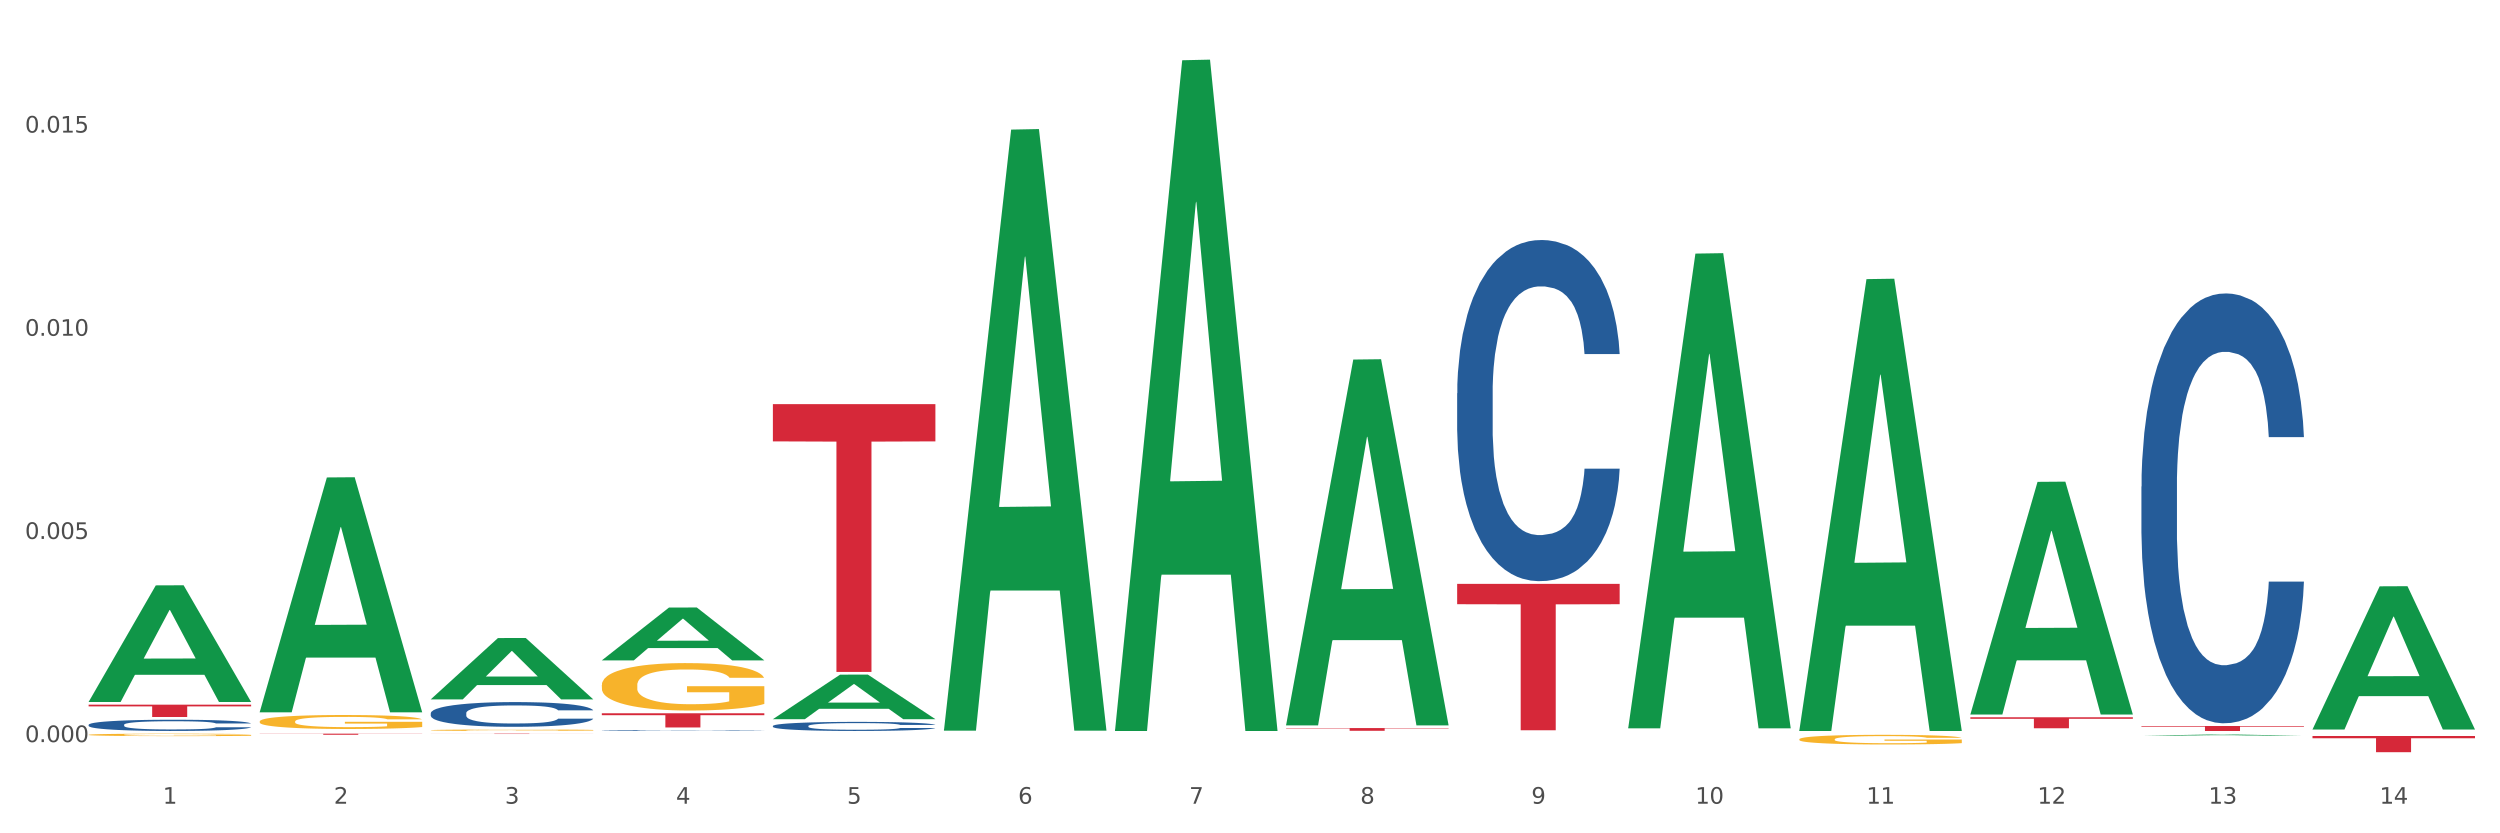 <?xml version="1.0" encoding="utf-8" standalone="no"?>
<!DOCTYPE svg PUBLIC "-//W3C//DTD SVG 1.1//EN"
  "http://www.w3.org/Graphics/SVG/1.1/DTD/svg11.dtd">
<svg xmlns:xlink="http://www.w3.org/1999/xlink" width="1080pt" height="360pt" viewBox="0 0 1080 360" xmlns="http://www.w3.org/2000/svg" version="1.1">
 <rect x="0" y="0" width="1080" height="360" fill="#333333" stroke="none"/>
 <defs>
  <style type="text/css">*{stroke-linejoin: round; stroke-linecap: butt}</style>
 </defs>
 <g id="figure_1">
  <g id="patch_1">
   <path d="M 0 360 
L 1080 360 
L 1080 0 
L 0 0 
z
" style="fill: #ffffff; stroke: #ffffff; stroke-linejoin: miter"/>
  </g>
  <g id="axes_1">
   <g id="matplotlib.axis_1">
    <g id="xtick_1">
     <g id="text_1">
      <!-- 1 -->
      <g style="fill: #4d4d4d" transform="translate(70.332 347.204) scale(0.096 -0.096)">
       <defs>
        <path id="DejaVuSans-31" d="M 794 531 
L 1825 531 
L 1825 4091 
L 703 3866 
L 703 4441 
L 1819 4666 
L 2450 4666 
L 2450 531 
L 3481 531 
L 3481 0 
L 794 0 
L 794 531 
z
" transform="scale(0.016)"/>
       </defs>
       <use xlink:href="#DejaVuSans-31"/>
      </g>
     </g>
    </g>
    <g id="xtick_2">
     <g id="text_2">
      <!-- 2 -->
      <g style="fill: #4d4d4d" transform="translate(144.233 347.204) scale(0.096 -0.096)">
       <defs>
        <path id="DejaVuSans-32" d="M 1228 531 
L 3431 531 
L 3431 0 
L 469 0 
L 469 531 
Q 828 903 1448 1529 
Q 2069 2156 2228 2338 
Q 2531 2678 2651 2914 
Q 2772 3150 2772 3378 
Q 2772 3750 2511 3984 
Q 2250 4219 1831 4219 
Q 1534 4219 1204 4116 
Q 875 4013 500 3803 
L 500 4441 
Q 881 4594 1212 4672 
Q 1544 4750 1819 4750 
Q 2544 4750 2975 4387 
Q 3406 4025 3406 3419 
Q 3406 3131 3298 2873 
Q 3191 2616 2906 2266 
Q 2828 2175 2409 1742 
Q 1991 1309 1228 531 
z
" transform="scale(0.016)"/>
       </defs>
       <use xlink:href="#DejaVuSans-32"/>
      </g>
     </g>
    </g>
    <g id="xtick_3">
     <g id="text_3">
      <!-- 3 -->
      <g style="fill: #4d4d4d" transform="translate(218.134 347.204) scale(0.096 -0.096)">
       <defs>
        <path id="DejaVuSans-33" d="M 2597 2516 
Q 3050 2419 3304 2112 
Q 3559 1806 3559 1356 
Q 3559 666 3084 287 
Q 2609 -91 1734 -91 
Q 1441 -91 1130 -33 
Q 819 25 488 141 
L 488 750 
Q 750 597 1062 519 
Q 1375 441 1716 441 
Q 2309 441 2620 675 
Q 2931 909 2931 1356 
Q 2931 1769 2642 2001 
Q 2353 2234 1838 2234 
L 1294 2234 
L 1294 2753 
L 1863 2753 
Q 2328 2753 2575 2939 
Q 2822 3125 2822 3475 
Q 2822 3834 2567 4026 
Q 2313 4219 1838 4219 
Q 1578 4219 1281 4162 
Q 984 4106 628 3988 
L 628 4550 
Q 988 4650 1302 4700 
Q 1616 4750 1894 4750 
Q 2613 4750 3031 4423 
Q 3450 4097 3450 3541 
Q 3450 3153 3228 2886 
Q 3006 2619 2597 2516 
z
" transform="scale(0.016)"/>
       </defs>
       <use xlink:href="#DejaVuSans-33"/>
      </g>
     </g>
    </g>
    <g id="xtick_4">
     <g id="text_4">
      <!-- 4 -->
      <g style="fill: #4d4d4d" transform="translate(292.034 347.204) scale(0.096 -0.096)">
       <defs>
        <path id="DejaVuSans-34" d="M 2419 4116 
L 825 1625 
L 2419 1625 
L 2419 4116 
z
M 2253 4666 
L 3047 4666 
L 3047 1625 
L 3713 1625 
L 3713 1100 
L 3047 1100 
L 3047 0 
L 2419 0 
L 2419 1100 
L 313 1100 
L 313 1709 
L 2253 4666 
z
" transform="scale(0.016)"/>
       </defs>
       <use xlink:href="#DejaVuSans-34"/>
      </g>
     </g>
    </g>
    <g id="xtick_5">
     <g id="text_5">
      <!-- 5 -->
      <g style="fill: #4d4d4d" transform="translate(365.935 347.204) scale(0.096 -0.096)">
       <defs>
        <path id="DejaVuSans-35" d="M 691 4666 
L 3169 4666 
L 3169 4134 
L 1269 4134 
L 1269 2991 
Q 1406 3038 1543 3061 
Q 1681 3084 1819 3084 
Q 2600 3084 3056 2656 
Q 3513 2228 3513 1497 
Q 3513 744 3044 326 
Q 2575 -91 1722 -91 
Q 1428 -91 1123 -41 
Q 819 9 494 109 
L 494 744 
Q 775 591 1075 516 
Q 1375 441 1709 441 
Q 2250 441 2565 725 
Q 2881 1009 2881 1497 
Q 2881 1984 2565 2268 
Q 2250 2553 1709 2553 
Q 1456 2553 1204 2497 
Q 953 2441 691 2322 
L 691 4666 
z
" transform="scale(0.016)"/>
       </defs>
       <use xlink:href="#DejaVuSans-35"/>
      </g>
     </g>
    </g>
    <g id="xtick_6">
     <g id="text_6">
      <!-- 6 -->
      <g style="fill: #4d4d4d" transform="translate(439.836 347.204) scale(0.096 -0.096)">
       <defs>
        <path id="DejaVuSans-36" d="M 2113 2584 
Q 1688 2584 1439 2293 
Q 1191 2003 1191 1497 
Q 1191 994 1439 701 
Q 1688 409 2113 409 
Q 2538 409 2786 701 
Q 3034 994 3034 1497 
Q 3034 2003 2786 2293 
Q 2538 2584 2113 2584 
z
M 3366 4563 
L 3366 3988 
Q 3128 4100 2886 4159 
Q 2644 4219 2406 4219 
Q 1781 4219 1451 3797 
Q 1122 3375 1075 2522 
Q 1259 2794 1537 2939 
Q 1816 3084 2150 3084 
Q 2853 3084 3261 2657 
Q 3669 2231 3669 1497 
Q 3669 778 3244 343 
Q 2819 -91 2113 -91 
Q 1303 -91 875 529 
Q 447 1150 447 2328 
Q 447 3434 972 4092 
Q 1497 4750 2381 4750 
Q 2619 4750 2861 4703 
Q 3103 4656 3366 4563 
z
" transform="scale(0.016)"/>
       </defs>
       <use xlink:href="#DejaVuSans-36"/>
      </g>
     </g>
    </g>
    <g id="xtick_7">
     <g id="text_7">
      <!-- 7 -->
      <g style="fill: #4d4d4d" transform="translate(513.737 347.204) scale(0.096 -0.096)">
       <defs>
        <path id="DejaVuSans-37" d="M 525 4666 
L 3525 4666 
L 3525 4397 
L 1831 0 
L 1172 0 
L 2766 4134 
L 525 4134 
L 525 4666 
z
" transform="scale(0.016)"/>
       </defs>
       <use xlink:href="#DejaVuSans-37"/>
      </g>
     </g>
    </g>
    <g id="xtick_8">
     <g id="text_8">
      <!-- 8 -->
      <g style="fill: #4d4d4d" transform="translate(587.638 347.204) scale(0.096 -0.096)">
       <defs>
        <path id="DejaVuSans-38" d="M 2034 2216 
Q 1584 2216 1326 1975 
Q 1069 1734 1069 1313 
Q 1069 891 1326 650 
Q 1584 409 2034 409 
Q 2484 409 2743 651 
Q 3003 894 3003 1313 
Q 3003 1734 2745 1975 
Q 2488 2216 2034 2216 
z
M 1403 2484 
Q 997 2584 770 2862 
Q 544 3141 544 3541 
Q 544 4100 942 4425 
Q 1341 4750 2034 4750 
Q 2731 4750 3128 4425 
Q 3525 4100 3525 3541 
Q 3525 3141 3298 2862 
Q 3072 2584 2669 2484 
Q 3125 2378 3379 2068 
Q 3634 1759 3634 1313 
Q 3634 634 3220 271 
Q 2806 -91 2034 -91 
Q 1263 -91 848 271 
Q 434 634 434 1313 
Q 434 1759 690 2068 
Q 947 2378 1403 2484 
z
M 1172 3481 
Q 1172 3119 1398 2916 
Q 1625 2713 2034 2713 
Q 2441 2713 2670 2916 
Q 2900 3119 2900 3481 
Q 2900 3844 2670 4047 
Q 2441 4250 2034 4250 
Q 1625 4250 1398 4047 
Q 1172 3844 1172 3481 
z
" transform="scale(0.016)"/>
       </defs>
       <use xlink:href="#DejaVuSans-38"/>
      </g>
     </g>
    </g>
    <g id="xtick_9">
     <g id="text_9">
      <!-- 9 -->
      <g style="fill: #4d4d4d" transform="translate(661.539 347.204) scale(0.096 -0.096)">
       <defs>
        <path id="DejaVuSans-39" d="M 703 97 
L 703 672 
Q 941 559 1184 500 
Q 1428 441 1663 441 
Q 2288 441 2617 861 
Q 2947 1281 2994 2138 
Q 2813 1869 2534 1725 
Q 2256 1581 1919 1581 
Q 1219 1581 811 2004 
Q 403 2428 403 3163 
Q 403 3881 828 4315 
Q 1253 4750 1959 4750 
Q 2769 4750 3195 4129 
Q 3622 3509 3622 2328 
Q 3622 1225 3098 567 
Q 2575 -91 1691 -91 
Q 1453 -91 1209 -44 
Q 966 3 703 97 
z
M 1959 2075 
Q 2384 2075 2632 2365 
Q 2881 2656 2881 3163 
Q 2881 3666 2632 3958 
Q 2384 4250 1959 4250 
Q 1534 4250 1286 3958 
Q 1038 3666 1038 3163 
Q 1038 2656 1286 2365 
Q 1534 2075 1959 2075 
z
" transform="scale(0.016)"/>
       </defs>
       <use xlink:href="#DejaVuSans-39"/>
      </g>
     </g>
    </g>
    <g id="xtick_10">
     <g id="text_10">
      <!-- 10 -->
      <g style="fill: #4d4d4d" transform="translate(732.386 347.204) scale(0.096 -0.096)">
       <defs>
        <path id="DejaVuSans-30" d="M 2034 4250 
Q 1547 4250 1301 3770 
Q 1056 3291 1056 2328 
Q 1056 1369 1301 889 
Q 1547 409 2034 409 
Q 2525 409 2770 889 
Q 3016 1369 3016 2328 
Q 3016 3291 2770 3770 
Q 2525 4250 2034 4250 
z
M 2034 4750 
Q 2819 4750 3233 4129 
Q 3647 3509 3647 2328 
Q 3647 1150 3233 529 
Q 2819 -91 2034 -91 
Q 1250 -91 836 529 
Q 422 1150 422 2328 
Q 422 3509 836 4129 
Q 1250 4750 2034 4750 
z
" transform="scale(0.016)"/>
       </defs>
       <use xlink:href="#DejaVuSans-31"/>
       <use xlink:href="#DejaVuSans-30" transform="translate(63.623 0)"/>
      </g>
     </g>
    </g>
    <g id="xtick_11">
     <g id="text_11">
      <!-- 11 -->
      <g style="fill: #4d4d4d" transform="translate(806.287 347.204) scale(0.096 -0.096)">
       <use xlink:href="#DejaVuSans-31"/>
       <use xlink:href="#DejaVuSans-31" transform="translate(63.623 0)"/>
      </g>
     </g>
    </g>
    <g id="xtick_12">
     <g id="text_12">
      <!-- 12 -->
      <g style="fill: #4d4d4d" transform="translate(880.187 347.204) scale(0.096 -0.096)">
       <use xlink:href="#DejaVuSans-31"/>
       <use xlink:href="#DejaVuSans-32" transform="translate(63.623 0)"/>
      </g>
     </g>
    </g>
    <g id="xtick_13">
     <g id="text_13">
      <!-- 13 -->
      <g style="fill: #4d4d4d" transform="translate(954.088 347.204) scale(0.096 -0.096)">
       <use xlink:href="#DejaVuSans-31"/>
       <use xlink:href="#DejaVuSans-33" transform="translate(63.623 0)"/>
      </g>
     </g>
    </g>
    <g id="xtick_14">
     <g id="text_14">
      <!-- 14 -->
      <g style="fill: #4d4d4d" transform="translate(1027.989 347.204) scale(0.096 -0.096)">
       <use xlink:href="#DejaVuSans-31"/>
       <use xlink:href="#DejaVuSans-34" transform="translate(63.623 0)"/>
      </g>
     </g>
    </g>
    <g id="xtick_15"/>
    <g id="xtick_16"/>
    <g id="xtick_17"/>
    <g id="xtick_18"/>
    <g id="xtick_19"/>
    <g id="xtick_20"/>
    <g id="xtick_21"/>
    <g id="xtick_22"/>
    <g id="xtick_23"/>
    <g id="xtick_24"/>
    <g id="xtick_25"/>
    <g id="xtick_26"/>
    <g id="xtick_27"/>
   </g>
   <g id="matplotlib.axis_2">
    <g id="ytick_1">
     <g id="text_15">
      <!-- 0.000 -->
      <g style="fill: #4d4d4d" transform="translate(10.8 320.59) scale(0.096 -0.096)">
       <defs>
        <path id="DejaVuSans-2e" d="M 684 794 
L 1344 794 
L 1344 0 
L 684 0 
L 684 794 
z
" transform="scale(0.016)"/>
       </defs>
       <use xlink:href="#DejaVuSans-30"/>
       <use xlink:href="#DejaVuSans-2e" transform="translate(63.623 0)"/>
       <use xlink:href="#DejaVuSans-30" transform="translate(95.41 0)"/>
       <use xlink:href="#DejaVuSans-30" transform="translate(159.033 0)"/>
       <use xlink:href="#DejaVuSans-30" transform="translate(222.656 0)"/>
      </g>
     </g>
    </g>
    <g id="ytick_2">
     <g id="text_16">
      <!-- 0.005 -->
      <g style="fill: #4d4d4d" transform="translate(10.8 232.82) scale(0.096 -0.096)">
       <use xlink:href="#DejaVuSans-30"/>
       <use xlink:href="#DejaVuSans-2e" transform="translate(63.623 0)"/>
       <use xlink:href="#DejaVuSans-30" transform="translate(95.41 0)"/>
       <use xlink:href="#DejaVuSans-30" transform="translate(159.033 0)"/>
       <use xlink:href="#DejaVuSans-35" transform="translate(222.656 0)"/>
      </g>
     </g>
    </g>
    <g id="ytick_3">
     <g id="text_17">
      <!-- 0.010 -->
      <g style="fill: #4d4d4d" transform="translate(10.8 145.05) scale(0.096 -0.096)">
       <use xlink:href="#DejaVuSans-30"/>
       <use xlink:href="#DejaVuSans-2e" transform="translate(63.623 0)"/>
       <use xlink:href="#DejaVuSans-30" transform="translate(95.41 0)"/>
       <use xlink:href="#DejaVuSans-31" transform="translate(159.033 0)"/>
       <use xlink:href="#DejaVuSans-30" transform="translate(222.656 0)"/>
      </g>
     </g>
    </g>
    <g id="ytick_4">
     <g id="text_18">
      <!-- 0.015 -->
      <g style="fill: #4d4d4d" transform="translate(10.8 57.28) scale(0.096 -0.096)">
       <use xlink:href="#DejaVuSans-30"/>
       <use xlink:href="#DejaVuSans-2e" transform="translate(63.623 0)"/>
       <use xlink:href="#DejaVuSans-30" transform="translate(95.41 0)"/>
       <use xlink:href="#DejaVuSans-31" transform="translate(159.033 0)"/>
       <use xlink:href="#DejaVuSans-35" transform="translate(222.656 0)"/>
      </g>
     </g>
    </g>
    <g id="ytick_5"/>
    <g id="ytick_6"/>
    <g id="ytick_7"/>
   </g>
   <g id="PolyCollection_1">
    <path d="M 38.283 303.163 
L 38.355 303.115 
L 67.306 252.88 
L 79.321 252.833 
L 108.489 303.257 
L 94.592 303.257 
L 88.296 291.515 
L 58.404 291.515 
L 58.187 291.705 
L 52.107 303.257 
L 38.283 303.257 
L 38.283 303.163 
L 62.167 284.508 
L 84.532 284.461 
L 73.458 263.581 
L 73.314 263.486 
L 73.169 263.628 
L 62.095 284.461 
L 62.167 284.508 
L 38.283 303.163 
z
" clip-path="url(#pef8eb0f5e7)" style="fill: #109648"/>
    <path d="M 998.994 317.945 
L 1069.2 317.945 
L 1069.2 318.918 
L 1041.583 318.925 
L 1041.583 324.95 
L 1026.444 324.95 
L 1026.444 318.925 
L 998.994 318.918 
L 998.994 317.951 
L 998.994 317.945 
z
" clip-path="url(#pef8eb0f5e7)" style="fill: #d62839"/>
    <path d="M 186.085 308.101 
L 186.168 308.091 
L 186.168 307.817 
L 186.417 307.447 
L 187.33 306.763 
L 188.491 306.246 
L 190.483 305.641 
L 191.562 305.387 
L 192.973 305.104 
L 195.877 304.645 
L 199.196 304.255 
L 201.52 304.04 
L 203.263 303.903 
L 207.163 303.659 
L 209.404 303.552 
L 211.727 303.464 
L 213.719 303.405 
L 217.038 303.337 
L 219.694 303.308 
L 222.764 303.298 
L 225.337 303.308 
L 228.739 303.347 
L 233.718 303.464 
L 235.627 303.532 
L 238.2 303.649 
L 240.855 303.805 
L 243.013 303.962 
L 245.502 304.186 
L 248.075 304.479 
L 250.565 304.85 
L 252.307 305.192 
L 253.718 305.553 
L 254.963 305.992 
L 255.876 306.47 
L 256.291 306.871 
L 241.104 306.871 
L 240.689 306.509 
L 239.859 306.119 
L 239.03 305.855 
L 238.117 305.641 
L 236.706 305.397 
L 235.461 305.24 
L 233.387 305.055 
L 231.478 304.938 
L 229.901 304.87 
L 227.992 304.811 
L 223.926 304.752 
L 221.022 304.752 
L 219.196 304.772 
L 216.955 304.821 
L 215.047 304.889 
L 212.806 305.006 
L 211.063 305.133 
L 209.321 305.299 
L 208.325 305.416 
L 206.831 305.631 
L 205.835 305.807 
L 204.508 306.109 
L 203.761 306.324 
L 202.433 306.88 
L 201.852 307.29 
L 201.603 307.573 
L 201.437 307.886 
L 201.437 309.409 
L 201.935 310.092 
L 202.35 310.385 
L 203.014 310.717 
L 204.259 311.146 
L 206.084 311.566 
L 207.993 311.869 
L 209.57 312.054 
L 211.063 312.191 
L 212.557 312.298 
L 214.383 312.396 
L 215.877 312.454 
L 218.117 312.513 
L 220.773 312.542 
L 222.847 312.542 
L 227.08 312.493 
L 228.988 312.444 
L 230.814 312.376 
L 232.806 312.269 
L 234.382 312.152 
L 235.295 312.064 
L 236.789 311.878 
L 237.951 311.683 
L 238.947 311.459 
L 239.61 311.263 
L 240.357 310.97 
L 240.938 310.639 
L 241.104 310.463 
L 256.291 310.463 
L 255.959 310.814 
L 255.378 311.156 
L 254.216 311.615 
L 253.303 311.878 
L 251.892 312.2 
L 250.399 312.474 
L 248.324 312.776 
L 246.415 313.001 
L 244.424 313.196 
L 242.266 313.372 
L 238.366 313.616 
L 236.955 313.684 
L 233.967 313.801 
L 231.644 313.87 
L 228.241 313.938 
L 224.756 313.977 
L 221.105 313.987 
L 217.868 313.967 
L 214.3 313.909 
L 212.059 313.85 
L 209.57 313.762 
L 206.665 313.626 
L 203.927 313.46 
L 201.354 313.264 
L 198.947 313.04 
L 196.707 312.786 
L 193.802 312.366 
L 191.645 311.956 
L 190.068 311.576 
L 188.989 311.254 
L 187.91 310.844 
L 187.33 310.56 
L 186.417 309.877 
L 186.085 309.243 
L 186.085 308.101 
z
" clip-path="url(#pef8eb0f5e7)" style="fill: #255c99"/>
    <path d="M 38.283 313.103 
L 38.366 313.098 
L 38.366 312.974 
L 38.615 312.805 
L 39.528 312.495 
L 40.69 312.259 
L 42.681 311.984 
L 43.76 311.869 
L 45.171 311.74 
L 48.075 311.532 
L 51.395 311.354 
L 53.718 311.257 
L 55.461 311.195 
L 59.361 311.084 
L 61.602 311.035 
L 63.926 310.995 
L 65.917 310.968 
L 69.237 310.937 
L 71.892 310.924 
L 74.963 310.919 
L 77.535 310.924 
L 80.938 310.942 
L 85.917 310.995 
L 87.825 311.026 
L 90.398 311.079 
L 93.053 311.15 
L 95.211 311.221 
L 97.701 311.323 
L 100.273 311.456 
L 102.763 311.625 
L 104.506 311.78 
L 105.916 311.944 
L 107.161 312.144 
L 108.074 312.362 
L 108.489 312.543 
L 93.302 312.543 
L 92.888 312.379 
L 92.058 312.202 
L 91.228 312.082 
L 90.315 311.984 
L 88.904 311.873 
L 87.659 311.802 
L 85.585 311.718 
L 83.676 311.665 
L 82.099 311.634 
L 80.191 311.607 
L 76.124 311.581 
L 73.22 311.581 
L 71.394 311.589 
L 69.154 311.612 
L 67.245 311.643 
L 65.004 311.696 
L 63.262 311.754 
L 61.519 311.829 
L 60.523 311.882 
L 59.029 311.98 
L 58.034 312.06 
L 56.706 312.197 
L 55.959 312.295 
L 54.631 312.548 
L 54.05 312.734 
L 53.801 312.863 
L 53.635 313.005 
L 53.635 313.697 
L 54.133 314.008 
L 54.548 314.141 
L 55.212 314.292 
L 56.457 314.487 
L 58.283 314.678 
L 60.191 314.815 
L 61.768 314.9 
L 63.262 314.962 
L 64.755 315.011 
L 66.581 315.055 
L 68.075 315.082 
L 70.315 315.108 
L 72.971 315.122 
L 75.046 315.122 
L 79.278 315.099 
L 81.187 315.077 
L 83.012 315.046 
L 85.004 314.997 
L 86.581 314.944 
L 87.493 314.904 
L 88.987 314.82 
L 90.149 314.731 
L 91.145 314.629 
L 91.809 314.54 
L 92.556 314.407 
L 93.136 314.256 
L 93.302 314.176 
L 108.489 314.176 
L 108.157 314.336 
L 107.576 314.491 
L 106.414 314.7 
L 105.501 314.82 
L 104.091 314.966 
L 102.597 315.09 
L 100.522 315.228 
L 98.614 315.33 
L 96.622 315.419 
L 94.464 315.499 
L 90.564 315.61 
L 89.153 315.641 
L 86.166 315.694 
L 83.842 315.725 
L 80.44 315.756 
L 76.954 315.774 
L 73.303 315.778 
L 70.066 315.769 
L 66.498 315.743 
L 64.257 315.716 
L 61.768 315.676 
L 58.863 315.614 
L 56.125 315.539 
L 53.552 315.45 
L 51.146 315.348 
L 48.905 315.232 
L 46.001 315.042 
L 43.843 314.855 
L 42.266 314.682 
L 41.187 314.536 
L 40.109 314.349 
L 39.528 314.221 
L 38.615 313.91 
L 38.283 313.622 
L 38.283 313.103 
z
" clip-path="url(#pef8eb0f5e7)" style="fill: #255c99"/>
    <path d="M 38.283 317.434 
L 38.366 317.433 
L 38.366 317.398 
L 38.532 317.368 
L 39.361 317.295 
L 40.604 317.235 
L 41.516 317.203 
L 42.427 317.177 
L 43.505 317.151 
L 44.831 317.123 
L 47.235 317.084 
L 48.727 317.063 
L 50.55 317.042 
L 53.866 317.011 
L 56.27 316.993 
L 58.756 316.979 
L 62.818 316.961 
L 65.47 316.954 
L 68.288 316.948 
L 71.687 316.944 
L 74.256 316.943 
L 79.893 316.946 
L 84.7 316.955 
L 87.021 316.961 
L 90.005 316.973 
L 91.58 316.981 
L 94.149 316.996 
L 96.802 317.017 
L 98.625 317.034 
L 101.36 317.067 
L 103.433 317.1 
L 105.339 317.141 
L 106.334 317.169 
L 107.08 317.195 
L 107.743 317.225 
L 108.406 317.273 
L 93.486 317.273 
L 92.906 317.239 
L 91.994 317.207 
L 90.668 317.176 
L 89.508 317.156 
L 87.518 317.132 
L 85.695 317.117 
L 83.788 317.105 
L 81.467 317.095 
L 79.644 317.09 
L 77.074 317.087 
L 72.018 317.087 
L 68.62 317.095 
L 66.299 317.105 
L 64.807 317.114 
L 63.481 317.123 
L 61.989 317.137 
L 60.248 317.157 
L 59.005 317.176 
L 57.762 317.199 
L 56.767 317.222 
L 55.855 317.249 
L 55.109 317.279 
L 54.529 317.309 
L 54.032 317.346 
L 53.617 317.407 
L 53.617 317.54 
L 53.783 317.57 
L 54.197 317.609 
L 54.695 317.639 
L 55.524 317.675 
L 56.27 317.7 
L 57.679 317.735 
L 59.254 317.764 
L 60.497 317.782 
L 61.74 317.798 
L 63.895 317.819 
L 66.299 317.836 
L 68.371 317.847 
L 71.189 317.857 
L 73.096 317.861 
L 74.754 317.863 
L 78.815 317.863 
L 81.716 317.86 
L 84.949 317.853 
L 87.435 317.844 
L 89.508 317.833 
L 91.828 317.816 
L 93.32 317.8 
L 93.32 317.597 
L 75.085 317.596 
L 75.085 317.461 
L 108.489 317.461 
L 108.489 317.857 
L 107.08 317.877 
L 105.505 317.896 
L 103.847 317.912 
L 101.36 317.932 
L 98.377 317.952 
L 95.724 317.965 
L 92.906 317.977 
L 89.59 317.988 
L 85.28 317.997 
L 82.628 318.001 
L 79.312 318.004 
L 75.417 318.005 
L 72.018 318.003 
L 68.703 317.998 
L 65.221 317.99 
L 61.823 317.977 
L 59.254 317.964 
L 56.684 317.949 
L 53.949 317.929 
L 51.794 317.909 
L 50.136 317.892 
L 48.312 317.869 
L 46.323 317.84 
L 44.831 317.814 
L 43.505 317.787 
L 42.096 317.752 
L 41.101 317.722 
L 40.107 317.684 
L 39.526 317.656 
L 38.863 317.612 
L 38.366 317.551 
L 38.283 317.434 
z
" clip-path="url(#pef8eb0f5e7)" style="fill: #f7b32b"/>
    <path d="M 777.292 319.373 
L 777.374 319.369 
L 777.374 319.231 
L 777.54 319.113 
L 778.369 318.827 
L 779.612 318.59 
L 780.524 318.464 
L 781.436 318.361 
L 782.514 318.257 
L 783.84 318.151 
L 786.243 317.994 
L 787.735 317.914 
L 789.559 317.83 
L 792.874 317.707 
L 795.278 317.639 
L 797.765 317.581 
L 801.826 317.513 
L 804.479 317.482 
L 807.297 317.459 
L 810.695 317.444 
L 813.265 317.44 
L 818.901 317.452 
L 823.709 317.486 
L 826.03 317.513 
L 829.013 317.558 
L 830.588 317.589 
L 833.158 317.65 
L 835.81 317.73 
L 837.634 317.799 
L 840.369 317.929 
L 842.441 318.059 
L 844.348 318.219 
L 845.342 318.33 
L 846.088 318.433 
L 846.751 318.552 
L 847.415 318.739 
L 832.495 318.739 
L 831.915 318.605 
L 831.003 318.479 
L 829.677 318.357 
L 828.516 318.28 
L 826.527 318.185 
L 824.703 318.124 
L 822.797 318.078 
L 820.476 318.04 
L 818.653 318.021 
L 816.083 318.005 
L 811.027 318.009 
L 807.628 318.04 
L 805.308 318.078 
L 803.816 318.112 
L 802.489 318.151 
L 800.997 318.204 
L 799.257 318.284 
L 798.014 318.357 
L 796.77 318.448 
L 795.776 318.54 
L 794.864 318.647 
L 794.118 318.762 
L 793.538 318.88 
L 793.04 319.025 
L 792.626 319.266 
L 792.626 319.789 
L 792.792 319.908 
L 793.206 320.064 
L 793.703 320.183 
L 794.532 320.324 
L 795.278 320.419 
L 796.687 320.557 
L 798.262 320.671 
L 799.505 320.744 
L 800.749 320.805 
L 802.904 320.889 
L 805.308 320.958 
L 807.38 321 
L 810.198 321.038 
L 812.104 321.053 
L 813.762 321.061 
L 817.824 321.061 
L 820.725 321.05 
L 823.957 321.023 
L 826.444 320.988 
L 828.516 320.946 
L 830.837 320.878 
L 832.329 320.813 
L 832.329 320.014 
L 814.094 320.011 
L 814.094 319.48 
L 847.497 319.48 
L 847.497 321.038 
L 846.088 321.118 
L 844.513 321.191 
L 842.856 321.256 
L 840.369 321.336 
L 837.385 321.412 
L 834.733 321.466 
L 831.915 321.512 
L 828.599 321.554 
L 824.289 321.592 
L 821.636 321.607 
L 818.321 321.619 
L 814.425 321.622 
L 811.027 321.615 
L 807.711 321.596 
L 804.23 321.561 
L 800.832 321.512 
L 798.262 321.462 
L 795.693 321.401 
L 792.957 321.321 
L 790.802 321.244 
L 789.145 321.176 
L 787.321 321.088 
L 785.332 320.973 
L 783.84 320.87 
L 782.514 320.763 
L 781.104 320.626 
L 780.11 320.507 
L 779.115 320.358 
L 778.535 320.247 
L 777.872 320.076 
L 777.374 319.835 
L 777.292 319.373 
z
" clip-path="url(#pef8eb0f5e7)" style="fill: #f7b32b"/>
    <path d="M 259.986 295.927 
L 260.068 295.909 
L 260.068 295.235 
L 260.234 294.654 
L 261.063 293.25 
L 262.306 292.09 
L 263.218 291.472 
L 264.13 290.966 
L 265.208 290.461 
L 266.534 289.937 
L 268.937 289.169 
L 270.429 288.776 
L 272.253 288.364 
L 275.568 287.765 
L 277.972 287.428 
L 280.459 287.147 
L 284.52 286.81 
L 287.173 286.661 
L 289.991 286.548 
L 293.389 286.474 
L 295.959 286.455 
L 301.595 286.511 
L 306.403 286.679 
L 308.724 286.81 
L 311.707 287.035 
L 313.282 287.185 
L 315.852 287.484 
L 318.504 287.878 
L 320.328 288.215 
L 323.063 288.851 
L 325.135 289.488 
L 327.042 290.274 
L 328.036 290.817 
L 328.782 291.322 
L 329.445 291.902 
L 330.109 292.82 
L 315.189 292.82 
L 314.609 292.165 
L 313.697 291.547 
L 312.371 290.948 
L 311.21 290.573 
L 309.221 290.105 
L 307.397 289.806 
L 305.491 289.581 
L 303.17 289.394 
L 301.347 289.3 
L 298.777 289.225 
L 293.721 289.244 
L 290.322 289.394 
L 288.002 289.581 
L 286.51 289.75 
L 285.183 289.937 
L 283.691 290.199 
L 281.951 290.592 
L 280.707 290.948 
L 279.464 291.397 
L 278.47 291.846 
L 277.558 292.37 
L 276.812 292.932 
L 276.232 293.512 
L 275.734 294.224 
L 275.32 295.403 
L 275.32 297.968 
L 275.486 298.548 
L 275.9 299.316 
L 276.397 299.896 
L 277.226 300.589 
L 277.972 301.057 
L 279.381 301.731 
L 280.956 302.292 
L 282.199 302.648 
L 283.443 302.948 
L 285.598 303.359 
L 288.002 303.696 
L 290.074 303.902 
L 292.892 304.09 
L 294.798 304.164 
L 296.456 304.202 
L 300.518 304.202 
L 303.419 304.146 
L 306.651 304.015 
L 309.138 303.846 
L 311.21 303.64 
L 313.531 303.303 
L 315.023 302.985 
L 315.023 299.072 
L 296.788 299.054 
L 296.788 296.452 
L 330.191 296.452 
L 330.191 304.09 
L 328.782 304.483 
L 327.207 304.838 
L 325.55 305.157 
L 323.063 305.55 
L 320.079 305.924 
L 317.427 306.186 
L 314.609 306.411 
L 311.293 306.617 
L 306.983 306.804 
L 304.33 306.879 
L 301.015 306.935 
L 297.119 306.954 
L 293.721 306.916 
L 290.405 306.823 
L 286.924 306.654 
L 283.526 306.411 
L 280.956 306.168 
L 278.387 305.868 
L 275.651 305.475 
L 273.496 305.1 
L 271.839 304.763 
L 270.015 304.333 
L 268.026 303.771 
L 266.534 303.266 
L 265.208 302.742 
L 263.798 302.068 
L 262.804 301.487 
L 261.809 300.757 
L 261.229 300.214 
L 260.566 299.372 
L 260.068 298.193 
L 259.986 295.927 
z
" clip-path="url(#pef8eb0f5e7)" style="fill: #f7b32b"/>
    <path d="M 186.085 315.441 
L 186.168 315.441 
L 186.168 315.42 
L 186.333 315.402 
L 187.162 315.359 
L 188.406 315.324 
L 189.317 315.305 
L 190.229 315.289 
L 191.307 315.274 
L 192.633 315.258 
L 195.037 315.235 
L 196.529 315.222 
L 198.352 315.21 
L 201.668 315.192 
L 204.071 315.181 
L 206.558 315.173 
L 210.619 315.162 
L 213.272 315.158 
L 216.09 315.154 
L 219.488 315.152 
L 222.058 315.152 
L 227.694 315.153 
L 232.502 315.158 
L 234.823 315.162 
L 237.807 315.169 
L 239.381 315.174 
L 241.951 315.183 
L 244.603 315.195 
L 246.427 315.205 
L 249.162 315.225 
L 251.234 315.244 
L 253.141 315.268 
L 254.135 315.285 
L 254.881 315.3 
L 255.545 315.318 
L 256.208 315.346 
L 241.288 315.346 
L 240.708 315.326 
L 239.796 315.307 
L 238.47 315.289 
L 237.309 315.277 
L 235.32 315.263 
L 233.496 315.254 
L 231.59 315.247 
L 229.269 315.241 
L 227.446 315.239 
L 224.876 315.236 
L 219.82 315.237 
L 216.422 315.241 
L 214.101 315.247 
L 212.609 315.252 
L 211.283 315.258 
L 209.791 315.266 
L 208.05 315.278 
L 206.807 315.289 
L 205.563 315.303 
L 204.569 315.316 
L 203.657 315.332 
L 202.911 315.35 
L 202.331 315.367 
L 201.833 315.389 
L 201.419 315.425 
L 201.419 315.503 
L 201.585 315.521 
L 201.999 315.545 
L 202.496 315.562 
L 203.325 315.584 
L 204.071 315.598 
L 205.48 315.619 
L 207.055 315.636 
L 208.299 315.647 
L 209.542 315.656 
L 211.697 315.668 
L 214.101 315.679 
L 216.173 315.685 
L 218.991 315.691 
L 220.898 315.693 
L 222.555 315.694 
L 226.617 315.694 
L 229.518 315.692 
L 232.75 315.688 
L 235.237 315.683 
L 237.309 315.677 
L 239.63 315.667 
L 241.122 315.657 
L 241.122 315.537 
L 222.887 315.537 
L 222.887 315.457 
L 256.291 315.457 
L 256.291 315.691 
L 254.881 315.703 
L 253.307 315.714 
L 251.649 315.723 
L 249.162 315.735 
L 246.178 315.747 
L 243.526 315.755 
L 240.708 315.762 
L 237.392 315.768 
L 233.082 315.774 
L 230.43 315.776 
L 227.114 315.778 
L 223.218 315.778 
L 219.82 315.777 
L 216.504 315.774 
L 213.023 315.769 
L 209.625 315.762 
L 207.055 315.754 
L 204.486 315.745 
L 201.75 315.733 
L 199.595 315.722 
L 197.938 315.711 
L 196.114 315.698 
L 194.125 315.681 
L 192.633 315.665 
L 191.307 315.649 
L 189.898 315.629 
L 188.903 315.611 
L 187.908 315.589 
L 187.328 315.572 
L 186.665 315.546 
L 186.168 315.51 
L 186.085 315.441 
z
" clip-path="url(#pef8eb0f5e7)" style="fill: #f7b32b"/>
    <path d="M 112.184 311.674 
L 112.267 311.668 
L 112.267 311.47 
L 112.433 311.299 
L 113.261 310.885 
L 114.505 310.543 
L 115.416 310.361 
L 116.328 310.213 
L 117.406 310.064 
L 118.732 309.909 
L 121.136 309.683 
L 122.628 309.567 
L 124.451 309.446 
L 127.767 309.27 
L 130.17 309.17 
L 132.657 309.088 
L 136.719 308.988 
L 139.371 308.944 
L 142.189 308.911 
L 145.588 308.889 
L 148.157 308.884 
L 153.793 308.9 
L 158.601 308.95 
L 160.922 308.988 
L 163.906 309.055 
L 165.481 309.099 
L 168.05 309.187 
L 170.703 309.303 
L 172.526 309.402 
L 175.261 309.589 
L 177.334 309.777 
L 179.24 310.009 
L 180.235 310.168 
L 180.981 310.317 
L 181.644 310.488 
L 182.307 310.758 
L 167.387 310.758 
L 166.807 310.565 
L 165.895 310.383 
L 164.569 310.207 
L 163.408 310.097 
L 161.419 309.959 
L 159.596 309.871 
L 157.689 309.804 
L 155.368 309.749 
L 153.545 309.722 
L 150.975 309.7 
L 145.919 309.705 
L 142.521 309.749 
L 140.2 309.804 
L 138.708 309.854 
L 137.382 309.909 
L 135.89 309.986 
L 134.149 310.102 
L 132.906 310.207 
L 131.662 310.339 
L 130.668 310.472 
L 129.756 310.626 
L 129.01 310.792 
L 128.43 310.962 
L 127.933 311.172 
L 127.518 311.519 
L 127.518 312.275 
L 127.684 312.446 
L 128.098 312.672 
L 128.596 312.843 
L 129.424 313.047 
L 130.17 313.185 
L 131.58 313.383 
L 133.154 313.549 
L 134.398 313.653 
L 135.641 313.742 
L 137.796 313.863 
L 140.2 313.962 
L 142.272 314.023 
L 145.09 314.078 
L 146.997 314.1 
L 148.654 314.111 
L 152.716 314.111 
L 155.617 314.095 
L 158.85 314.056 
L 161.336 314.006 
L 163.408 313.946 
L 165.729 313.846 
L 167.221 313.753 
L 167.221 312.6 
L 148.986 312.595 
L 148.986 311.828 
L 182.39 311.828 
L 182.39 314.078 
L 180.981 314.194 
L 179.406 314.299 
L 177.748 314.392 
L 175.261 314.508 
L 172.277 314.618 
L 169.625 314.696 
L 166.807 314.762 
L 163.491 314.823 
L 159.181 314.878 
L 156.529 314.9 
L 153.213 314.916 
L 149.318 314.922 
L 145.919 314.911 
L 142.604 314.883 
L 139.122 314.834 
L 135.724 314.762 
L 133.154 314.69 
L 130.585 314.602 
L 127.85 314.486 
L 125.695 314.376 
L 124.037 314.277 
L 122.213 314.15 
L 120.224 313.984 
L 118.732 313.835 
L 117.406 313.681 
L 115.997 313.483 
L 115.002 313.312 
L 114.007 313.097 
L 113.427 312.937 
L 112.764 312.688 
L 112.267 312.341 
L 112.184 311.674 
z
" clip-path="url(#pef8eb0f5e7)" style="fill: #f7b32b"/>
    <path d="M 38.283 304.422 
L 108.489 304.422 
L 108.489 305.163 
L 80.872 305.168 
L 80.872 309.755 
L 65.733 309.755 
L 65.733 305.168 
L 38.283 305.163 
L 38.283 304.427 
L 38.283 304.422 
z
" clip-path="url(#pef8eb0f5e7)" style="fill: #d62839"/>
    <path d="M 112.184 316.943 
L 182.39 316.943 
L 182.39 317.009 
L 154.773 317.009 
L 154.773 317.416 
L 139.634 317.416 
L 139.634 317.009 
L 112.184 317.009 
L 112.184 316.943 
L 112.184 316.943 
z
" clip-path="url(#pef8eb0f5e7)" style="fill: #d62839"/>
    <path d="M 186.085 316.943 
L 256.291 316.943 
L 256.291 316.964 
L 228.674 316.964 
L 228.674 317.096 
L 213.535 317.096 
L 213.535 316.964 
L 186.085 316.964 
L 186.085 316.943 
L 186.085 316.943 
z
" clip-path="url(#pef8eb0f5e7)" style="fill: #d62839"/>
    <path d="M 259.986 308.119 
L 330.191 308.119 
L 330.191 308.973 
L 302.575 308.979 
L 302.575 314.265 
L 287.436 314.265 
L 287.436 308.979 
L 259.986 308.973 
L 259.986 308.124 
L 259.986 308.119 
z
" clip-path="url(#pef8eb0f5e7)" style="fill: #d62839"/>
    <path d="M 333.886 174.599 
L 404.092 174.599 
L 404.092 190.673 
L 376.476 190.781 
L 376.476 290.264 
L 361.337 290.264 
L 361.337 190.781 
L 333.886 190.673 
L 333.886 174.708 
L 333.886 174.599 
z
" clip-path="url(#pef8eb0f5e7)" style="fill: #d62839"/>
    <path d="M 555.589 314.526 
L 625.795 314.526 
L 625.795 314.69 
L 598.178 314.691 
L 598.178 315.709 
L 583.039 315.709 
L 583.039 314.691 
L 555.589 314.69 
L 555.589 314.527 
L 555.589 314.526 
z
" clip-path="url(#pef8eb0f5e7)" style="fill: #d62839"/>
    <path d="M 629.49 252.232 
L 699.696 252.232 
L 699.696 261.021 
L 672.079 261.08 
L 672.079 315.478 
L 656.94 315.478 
L 656.94 261.08 
L 629.49 261.021 
L 629.49 252.291 
L 629.49 252.232 
z
" clip-path="url(#pef8eb0f5e7)" style="fill: #d62839"/>
    <path d="M 851.192 309.857 
L 921.398 309.857 
L 921.398 310.519 
L 893.782 310.523 
L 893.782 314.619 
L 878.643 314.619 
L 878.643 310.523 
L 851.192 310.519 
L 851.192 309.861 
L 851.192 309.857 
z
" clip-path="url(#pef8eb0f5e7)" style="fill: #d62839"/>
    <path d="M 925.093 313.631 
L 995.299 313.631 
L 995.299 313.929 
L 967.683 313.931 
L 967.683 315.778 
L 952.543 315.778 
L 952.543 313.931 
L 925.093 313.929 
L 925.093 313.633 
L 925.093 313.631 
z
" clip-path="url(#pef8eb0f5e7)" style="fill: #d62839"/>
    <path d="M 333.886 313.616 
L 333.969 313.612 
L 333.969 313.512 
L 334.218 313.375 
L 335.131 313.124 
L 336.293 312.934 
L 338.285 312.712 
L 339.363 312.619 
L 340.774 312.515 
L 343.679 312.346 
L 346.998 312.203 
L 349.322 312.124 
L 351.064 312.073 
L 354.965 311.984 
L 357.205 311.944 
L 359.529 311.912 
L 361.521 311.89 
L 364.84 311.865 
L 367.496 311.855 
L 370.566 311.851 
L 373.139 311.855 
L 376.541 311.869 
L 381.52 311.912 
L 383.429 311.937 
L 386.001 311.98 
L 388.657 312.038 
L 390.815 312.095 
L 393.304 312.177 
L 395.877 312.285 
L 398.366 312.421 
L 400.109 312.547 
L 401.52 312.68 
L 402.764 312.841 
L 403.677 313.017 
L 404.092 313.164 
L 388.906 313.164 
L 388.491 313.031 
L 387.661 312.888 
L 386.831 312.791 
L 385.918 312.712 
L 384.508 312.622 
L 383.263 312.565 
L 381.188 312.497 
L 379.28 312.454 
L 377.703 312.428 
L 375.794 312.407 
L 371.728 312.385 
L 368.823 312.385 
L 366.998 312.393 
L 364.757 312.411 
L 362.848 312.436 
L 360.608 312.479 
L 358.865 312.525 
L 357.122 312.586 
L 356.127 312.629 
L 354.633 312.708 
L 353.637 312.773 
L 352.309 312.884 
L 351.562 312.963 
L 350.235 313.167 
L 349.654 313.318 
L 349.405 313.422 
L 349.239 313.537 
L 349.239 314.096 
L 349.737 314.347 
L 350.152 314.455 
L 350.816 314.577 
L 352.06 314.735 
L 353.886 314.889 
L 355.795 315 
L 357.371 315.068 
L 358.865 315.118 
L 360.359 315.158 
L 362.185 315.194 
L 363.678 315.215 
L 365.919 315.237 
L 368.574 315.247 
L 370.649 315.247 
L 374.881 315.229 
L 376.79 315.212 
L 378.616 315.186 
L 380.607 315.147 
L 382.184 315.104 
L 383.097 315.072 
L 384.591 315.004 
L 385.752 314.932 
L 386.748 314.849 
L 387.412 314.778 
L 388.159 314.67 
L 388.74 314.548 
L 388.906 314.484 
L 404.092 314.484 
L 403.76 314.613 
L 403.179 314.738 
L 402.018 314.907 
L 401.105 315.004 
L 399.694 315.122 
L 398.2 315.222 
L 396.126 315.333 
L 394.217 315.416 
L 392.225 315.488 
L 390.068 315.552 
L 386.167 315.642 
L 384.757 315.667 
L 381.769 315.71 
L 379.446 315.735 
L 376.043 315.76 
L 372.558 315.775 
L 368.906 315.778 
L 365.67 315.771 
L 362.102 315.75 
L 359.861 315.728 
L 357.371 315.696 
L 354.467 315.646 
L 351.728 315.585 
L 349.156 315.513 
L 346.749 315.43 
L 344.509 315.337 
L 341.604 315.183 
L 339.446 315.032 
L 337.87 314.892 
L 336.791 314.774 
L 335.712 314.623 
L 335.131 314.519 
L 334.218 314.268 
L 333.886 314.035 
L 333.886 313.616 
z
" clip-path="url(#pef8eb0f5e7)" style="fill: #255c99"/>
    <path d="M 629.49 169.906 
L 629.573 169.771 
L 629.573 166.003 
L 629.822 160.888 
L 630.735 151.466 
L 631.896 144.333 
L 633.888 135.988 
L 634.967 132.488 
L 636.378 128.585 
L 639.282 122.259 
L 642.602 116.875 
L 644.925 113.914 
L 646.668 112.03 
L 650.568 108.665 
L 652.809 107.184 
L 655.132 105.973 
L 657.124 105.165 
L 660.444 104.223 
L 663.099 103.819 
L 666.17 103.685 
L 668.742 103.819 
L 672.144 104.358 
L 677.124 105.973 
L 679.032 106.915 
L 681.605 108.53 
L 684.26 110.684 
L 686.418 112.837 
L 688.908 115.933 
L 691.48 119.971 
L 693.97 125.085 
L 695.712 129.796 
L 697.123 134.776 
L 698.368 140.833 
L 699.281 147.428 
L 699.696 152.947 
L 684.509 152.947 
L 684.094 147.967 
L 683.265 142.583 
L 682.435 138.949 
L 681.522 135.988 
L 680.111 132.623 
L 678.866 130.469 
L 676.792 127.912 
L 674.883 126.297 
L 673.306 125.355 
L 671.398 124.547 
L 667.331 123.739 
L 664.427 123.739 
L 662.601 124.009 
L 660.361 124.682 
L 658.452 125.624 
L 656.211 127.239 
L 654.469 128.989 
L 652.726 131.277 
L 651.73 132.892 
L 650.236 135.853 
L 649.24 138.276 
L 647.913 142.448 
L 647.166 145.409 
L 645.838 153.081 
L 645.257 158.734 
L 645.008 162.638 
L 644.842 166.945 
L 644.842 187.942 
L 645.34 197.363 
L 645.755 201.401 
L 646.419 205.977 
L 647.664 211.9 
L 649.489 217.687 
L 651.398 221.86 
L 652.975 224.417 
L 654.469 226.301 
L 655.962 227.782 
L 657.788 229.128 
L 659.282 229.936 
L 661.522 230.743 
L 664.178 231.147 
L 666.253 231.147 
L 670.485 230.474 
L 672.393 229.801 
L 674.219 228.859 
L 676.211 227.378 
L 677.788 225.763 
L 678.7 224.552 
L 680.194 221.994 
L 681.356 219.302 
L 682.352 216.207 
L 683.016 213.515 
L 683.762 209.477 
L 684.343 204.901 
L 684.509 202.478 
L 699.696 202.478 
L 699.364 207.323 
L 698.783 212.034 
L 697.621 218.36 
L 696.708 221.994 
L 695.297 226.436 
L 693.804 230.205 
L 691.729 234.377 
L 689.82 237.473 
L 687.829 240.165 
L 685.671 242.588 
L 681.771 245.952 
L 680.36 246.895 
L 677.373 248.51 
L 675.049 249.452 
L 671.647 250.394 
L 668.161 250.932 
L 664.51 251.067 
L 661.273 250.798 
L 657.705 249.99 
L 655.464 249.183 
L 652.975 247.971 
L 650.07 246.087 
L 647.332 243.799 
L 644.759 241.107 
L 642.353 238.011 
L 640.112 234.512 
L 637.208 228.724 
L 635.05 223.071 
L 633.473 217.822 
L 632.394 213.38 
L 631.316 207.727 
L 630.735 203.824 
L 629.822 194.402 
L 629.49 185.654 
L 629.49 169.906 
z
" clip-path="url(#pef8eb0f5e7)" style="fill: #255c99"/>
    <path d="M 259.986 315.587 
L 260.069 315.586 
L 260.069 315.577 
L 260.318 315.565 
L 261.23 315.543 
L 262.392 315.526 
L 264.384 315.506 
L 265.463 315.498 
L 266.873 315.489 
L 269.778 315.474 
L 273.097 315.461 
L 275.421 315.454 
L 277.164 315.45 
L 281.064 315.442 
L 283.305 315.438 
L 285.628 315.436 
L 287.62 315.434 
L 290.939 315.431 
L 293.595 315.43 
L 296.665 315.43 
L 299.238 315.43 
L 302.64 315.432 
L 307.619 315.436 
L 309.528 315.438 
L 312.101 315.442 
L 314.756 315.447 
L 316.914 315.452 
L 319.403 315.459 
L 321.976 315.469 
L 324.465 315.481 
L 326.208 315.492 
L 327.619 315.504 
L 328.864 315.518 
L 329.776 315.533 
L 330.191 315.547 
L 315.005 315.547 
L 314.59 315.535 
L 313.76 315.522 
L 312.93 315.513 
L 312.018 315.506 
L 310.607 315.499 
L 309.362 315.493 
L 307.287 315.487 
L 305.379 315.484 
L 303.802 315.481 
L 301.893 315.479 
L 297.827 315.478 
L 294.923 315.478 
L 293.097 315.478 
L 290.856 315.48 
L 288.948 315.482 
L 286.707 315.486 
L 284.964 315.49 
L 283.222 315.495 
L 282.226 315.499 
L 280.732 315.506 
L 279.736 315.512 
L 278.408 315.522 
L 277.662 315.529 
L 276.334 315.547 
L 275.753 315.56 
L 275.504 315.569 
L 275.338 315.58 
L 275.338 315.629 
L 275.836 315.651 
L 276.251 315.661 
L 276.915 315.672 
L 278.159 315.686 
L 279.985 315.699 
L 281.894 315.709 
L 283.471 315.715 
L 284.964 315.72 
L 286.458 315.723 
L 288.284 315.726 
L 289.777 315.728 
L 292.018 315.73 
L 294.674 315.731 
L 296.748 315.731 
L 300.98 315.73 
L 302.889 315.728 
L 304.715 315.726 
L 306.706 315.722 
L 308.283 315.718 
L 309.196 315.716 
L 310.69 315.71 
L 311.852 315.703 
L 312.847 315.696 
L 313.511 315.69 
L 314.258 315.68 
L 314.839 315.669 
L 315.005 315.663 
L 330.191 315.663 
L 329.859 315.675 
L 329.279 315.686 
L 328.117 315.701 
L 327.204 315.71 
L 325.793 315.72 
L 324.299 315.729 
L 322.225 315.739 
L 320.316 315.746 
L 318.324 315.752 
L 316.167 315.758 
L 312.267 315.766 
L 310.856 315.768 
L 307.868 315.772 
L 305.545 315.774 
L 302.142 315.777 
L 298.657 315.778 
L 295.006 315.778 
L 291.769 315.778 
L 288.201 315.776 
L 285.96 315.774 
L 283.471 315.771 
L 280.566 315.766 
L 277.827 315.761 
L 275.255 315.755 
L 272.848 315.747 
L 270.608 315.739 
L 267.703 315.725 
L 265.546 315.712 
L 263.969 315.7 
L 262.89 315.689 
L 261.811 315.676 
L 261.23 315.667 
L 260.318 315.644 
L 259.986 315.624 
L 259.986 315.587 
z
" clip-path="url(#pef8eb0f5e7)" style="fill: #255c99"/>
    <path d="M 112.184 307.528 
L 112.256 307.433 
L 141.207 206.257 
L 153.222 206.162 
L 182.39 307.719 
L 168.493 307.719 
L 162.196 284.07 
L 132.305 284.07 
L 132.088 284.451 
L 126.008 307.719 
L 112.184 307.719 
L 112.184 307.528 
L 136.068 269.957 
L 158.433 269.862 
L 147.359 227.808 
L 147.214 227.618 
L 147.07 227.904 
L 135.996 269.862 
L 136.068 269.957 
L 112.184 307.528 
z
" clip-path="url(#pef8eb0f5e7)" style="fill: #109648"/>
    <path d="M 186.085 302.083 
L 186.157 302.058 
L 215.108 275.636 
L 227.123 275.611 
L 256.291 302.133 
L 242.394 302.133 
L 236.097 295.957 
L 206.206 295.957 
L 205.988 296.057 
L 199.909 302.133 
L 186.085 302.133 
L 186.085 302.083 
L 209.969 292.271 
L 232.334 292.246 
L 221.26 281.264 
L 221.115 281.214 
L 220.97 281.289 
L 209.897 292.246 
L 209.969 292.271 
L 186.085 302.083 
z
" clip-path="url(#pef8eb0f5e7)" style="fill: #109648"/>
    <path d="M 259.986 285.247 
L 260.058 285.226 
L 289.009 262.455 
L 301.023 262.433 
L 330.191 285.29 
L 316.295 285.29 
L 309.998 279.968 
L 280.106 279.968 
L 279.889 280.053 
L 273.81 285.29 
L 259.986 285.29 
L 259.986 285.247 
L 283.87 276.791 
L 306.235 276.77 
L 295.161 267.305 
L 295.016 267.262 
L 294.871 267.327 
L 283.798 276.77 
L 283.87 276.791 
L 259.986 285.247 
z
" clip-path="url(#pef8eb0f5e7)" style="fill: #109648"/>
    <path d="M 333.886 310.65 
L 333.959 310.632 
L 362.91 291.447 
L 374.924 291.429 
L 404.092 310.686 
L 390.196 310.686 
L 383.899 306.202 
L 354.007 306.202 
L 353.79 306.274 
L 347.71 310.686 
L 333.886 310.686 
L 333.886 310.65 
L 357.771 303.526 
L 380.135 303.508 
L 369.062 295.534 
L 368.917 295.497 
L 368.772 295.552 
L 357.699 303.508 
L 357.771 303.526 
L 333.886 310.65 
z
" clip-path="url(#pef8eb0f5e7)" style="fill: #109648"/>
    <path d="M 407.787 315.15 
L 407.86 314.906 
L 436.811 55.989 
L 448.825 55.745 
L 477.993 315.639 
L 464.097 315.639 
L 457.8 255.119 
L 427.908 255.119 
L 427.691 256.095 
L 421.611 315.639 
L 407.787 315.639 
L 407.787 315.15 
L 431.672 219.002 
L 454.036 218.758 
L 442.963 111.14 
L 442.818 110.652 
L 442.673 111.384 
L 431.599 218.758 
L 431.672 219.002 
L 407.787 315.15 
z
" clip-path="url(#pef8eb0f5e7)" style="fill: #109648"/>
    <path d="M 481.688 315.234 
L 481.761 314.961 
L 510.711 26.032 
L 522.726 25.759 
L 551.894 315.778 
L 537.998 315.778 
L 531.701 248.243 
L 501.809 248.243 
L 501.592 249.333 
L 495.512 315.778 
L 481.688 315.778 
L 481.688 315.234 
L 505.573 207.94 
L 527.937 207.668 
L 516.863 87.576 
L 516.719 87.031 
L 516.574 87.848 
L 505.5 207.668 
L 505.573 207.94 
L 481.688 315.234 
z
" clip-path="url(#pef8eb0f5e7)" style="fill: #109648"/>
    <path d="M 555.589 313.064 
L 555.661 312.915 
L 584.612 155.327 
L 596.627 155.178 
L 625.795 313.361 
L 611.898 313.361 
L 605.602 276.526 
L 575.71 276.526 
L 575.493 277.12 
L 569.413 313.361 
L 555.589 313.361 
L 555.589 313.064 
L 579.473 254.544 
L 601.838 254.395 
L 590.764 188.894 
L 590.62 188.597 
L 590.475 189.043 
L 579.401 254.395 
L 579.473 254.544 
L 555.589 313.064 
z
" clip-path="url(#pef8eb0f5e7)" style="fill: #109648"/>
    <path d="M 998.994 315.044 
L 999.067 314.986 
L 1028.017 253.289 
L 1040.032 253.231 
L 1069.2 315.16 
L 1055.304 315.16 
L 1049.007 300.739 
L 1019.115 300.739 
L 1018.898 300.972 
L 1012.818 315.16 
L 998.994 315.16 
L 998.994 315.044 
L 1022.879 292.133 
L 1045.243 292.075 
L 1034.169 266.431 
L 1034.025 266.315 
L 1033.88 266.489 
L 1022.806 292.075 
L 1022.879 292.133 
L 998.994 315.044 
z
" clip-path="url(#pef8eb0f5e7)" style="fill: #109648"/>
    <path d="M 925.093 317.85 
L 925.166 317.849 
L 954.117 317.31 
L 966.131 317.31 
L 995.299 317.851 
L 981.403 317.851 
L 975.106 317.725 
L 945.214 317.725 
L 944.997 317.727 
L 938.917 317.851 
L 925.093 317.851 
L 925.093 317.85 
L 948.978 317.65 
L 971.342 317.649 
L 960.269 317.425 
L 960.124 317.424 
L 959.979 317.426 
L 948.905 317.649 
L 948.978 317.65 
L 925.093 317.85 
z
" clip-path="url(#pef8eb0f5e7)" style="fill: #109648"/>
    <path d="M 851.192 308.503 
L 851.265 308.409 
L 880.216 208.161 
L 892.23 208.067 
L 921.398 308.692 
L 907.502 308.692 
L 901.205 285.26 
L 871.313 285.26 
L 871.096 285.638 
L 865.016 308.692 
L 851.192 308.692 
L 851.192 308.503 
L 875.077 271.276 
L 897.441 271.182 
L 886.368 229.515 
L 886.223 229.326 
L 886.078 229.609 
L 875.005 271.182 
L 875.077 271.276 
L 851.192 308.503 
z
" clip-path="url(#pef8eb0f5e7)" style="fill: #109648"/>
    <path d="M 703.391 314.255 
L 703.463 314.062 
L 732.414 109.554 
L 744.429 109.362 
L 773.597 314.64 
L 759.7 314.64 
L 753.403 266.838 
L 723.512 266.838 
L 723.294 267.609 
L 717.215 314.64 
L 703.391 314.64 
L 703.391 314.255 
L 727.275 238.311 
L 749.64 238.118 
L 738.566 153.116 
L 738.421 152.73 
L 738.277 153.308 
L 727.203 238.118 
L 727.275 238.311 
L 703.391 314.255 
z
" clip-path="url(#pef8eb0f5e7)" style="fill: #109648"/>
    <path d="M 925.093 210.201 
L 925.176 210.031 
L 925.176 205.283 
L 925.425 198.838 
L 926.338 186.967 
L 927.5 177.978 
L 929.492 167.463 
L 930.57 163.054 
L 931.981 158.136 
L 934.886 150.165 
L 938.205 143.381 
L 940.529 139.65 
L 942.271 137.275 
L 946.172 133.036 
L 948.412 131.17 
L 950.736 129.644 
L 952.728 128.626 
L 956.047 127.439 
L 958.702 126.93 
L 961.773 126.761 
L 964.346 126.93 
L 967.748 127.609 
L 972.727 129.644 
L 974.636 130.831 
L 977.208 132.866 
L 979.864 135.58 
L 982.021 138.293 
L 984.511 142.194 
L 987.084 147.282 
L 989.573 153.726 
L 991.316 159.662 
L 992.727 165.937 
L 993.971 173.569 
L 994.884 181.879 
L 995.299 188.832 
L 980.113 188.832 
L 979.698 182.557 
L 978.868 175.773 
L 978.038 171.194 
L 977.125 167.463 
L 975.715 163.223 
L 974.47 160.51 
L 972.395 157.288 
L 970.486 155.252 
L 968.91 154.065 
L 967.001 153.048 
L 962.935 152.03 
L 960.03 152.03 
L 958.205 152.369 
L 955.964 153.217 
L 954.055 154.404 
L 951.815 156.44 
L 950.072 158.644 
L 948.329 161.527 
L 947.333 163.563 
L 945.84 167.294 
L 944.844 170.346 
L 943.516 175.604 
L 942.769 179.335 
L 941.441 189.002 
L 940.861 196.125 
L 940.612 201.043 
L 940.446 206.47 
L 940.446 232.927 
L 940.944 244.798 
L 941.359 249.886 
L 942.022 255.652 
L 943.267 263.114 
L 945.093 270.407 
L 947.002 275.664 
L 948.578 278.887 
L 950.072 281.261 
L 951.566 283.126 
L 953.391 284.822 
L 954.885 285.84 
L 957.126 286.858 
L 959.781 287.366 
L 961.856 287.366 
L 966.088 286.518 
L 967.997 285.67 
L 969.823 284.483 
L 971.814 282.618 
L 973.391 280.583 
L 974.304 279.056 
L 975.798 275.834 
L 976.959 272.442 
L 977.955 268.541 
L 978.619 265.149 
L 979.366 260.062 
L 979.947 254.295 
L 980.113 251.243 
L 995.299 251.243 
L 994.967 257.348 
L 994.386 263.284 
L 993.225 271.255 
L 992.312 275.834 
L 990.901 281.431 
L 989.407 286.179 
L 987.333 291.437 
L 985.424 295.337 
L 983.432 298.729 
L 981.275 301.782 
L 977.374 306.022 
L 975.963 307.209 
L 972.976 309.244 
L 970.652 310.431 
L 967.25 311.618 
L 963.765 312.297 
L 960.113 312.466 
L 956.877 312.127 
L 953.308 311.109 
L 951.068 310.092 
L 948.578 308.566 
L 945.674 306.191 
L 942.935 303.308 
L 940.363 299.916 
L 937.956 296.016 
L 935.715 291.606 
L 932.811 284.314 
L 930.653 277.191 
L 929.077 270.576 
L 927.998 264.98 
L 926.919 257.857 
L 926.338 252.939 
L 925.425 241.067 
L 925.093 230.043 
L 925.093 210.201 
z
" clip-path="url(#pef8eb0f5e7)" style="fill: #255c99"/>
    <path d="M 777.292 315.411 
L 777.364 315.228 
L 806.315 120.584 
L 818.329 120.4 
L 847.497 315.778 
L 833.601 315.778 
L 827.304 270.282 
L 797.412 270.282 
L 797.195 271.016 
L 791.116 315.778 
L 777.292 315.778 
L 777.292 315.411 
L 801.176 243.131 
L 823.541 242.947 
L 812.467 162.044 
L 812.322 161.677 
L 812.177 162.228 
L 801.104 242.947 
L 801.176 243.131 
L 777.292 315.411 
z
" clip-path="url(#pef8eb0f5e7)" style="fill: #109648"/>
   </g>
  </g>
 </g>
 <defs>
  <clipPath id="pef8eb0f5e7">
   <rect x="38.283" y="10.8" width="1030.917" height="329.109"/>
  </clipPath>
 </defs>
</svg>
